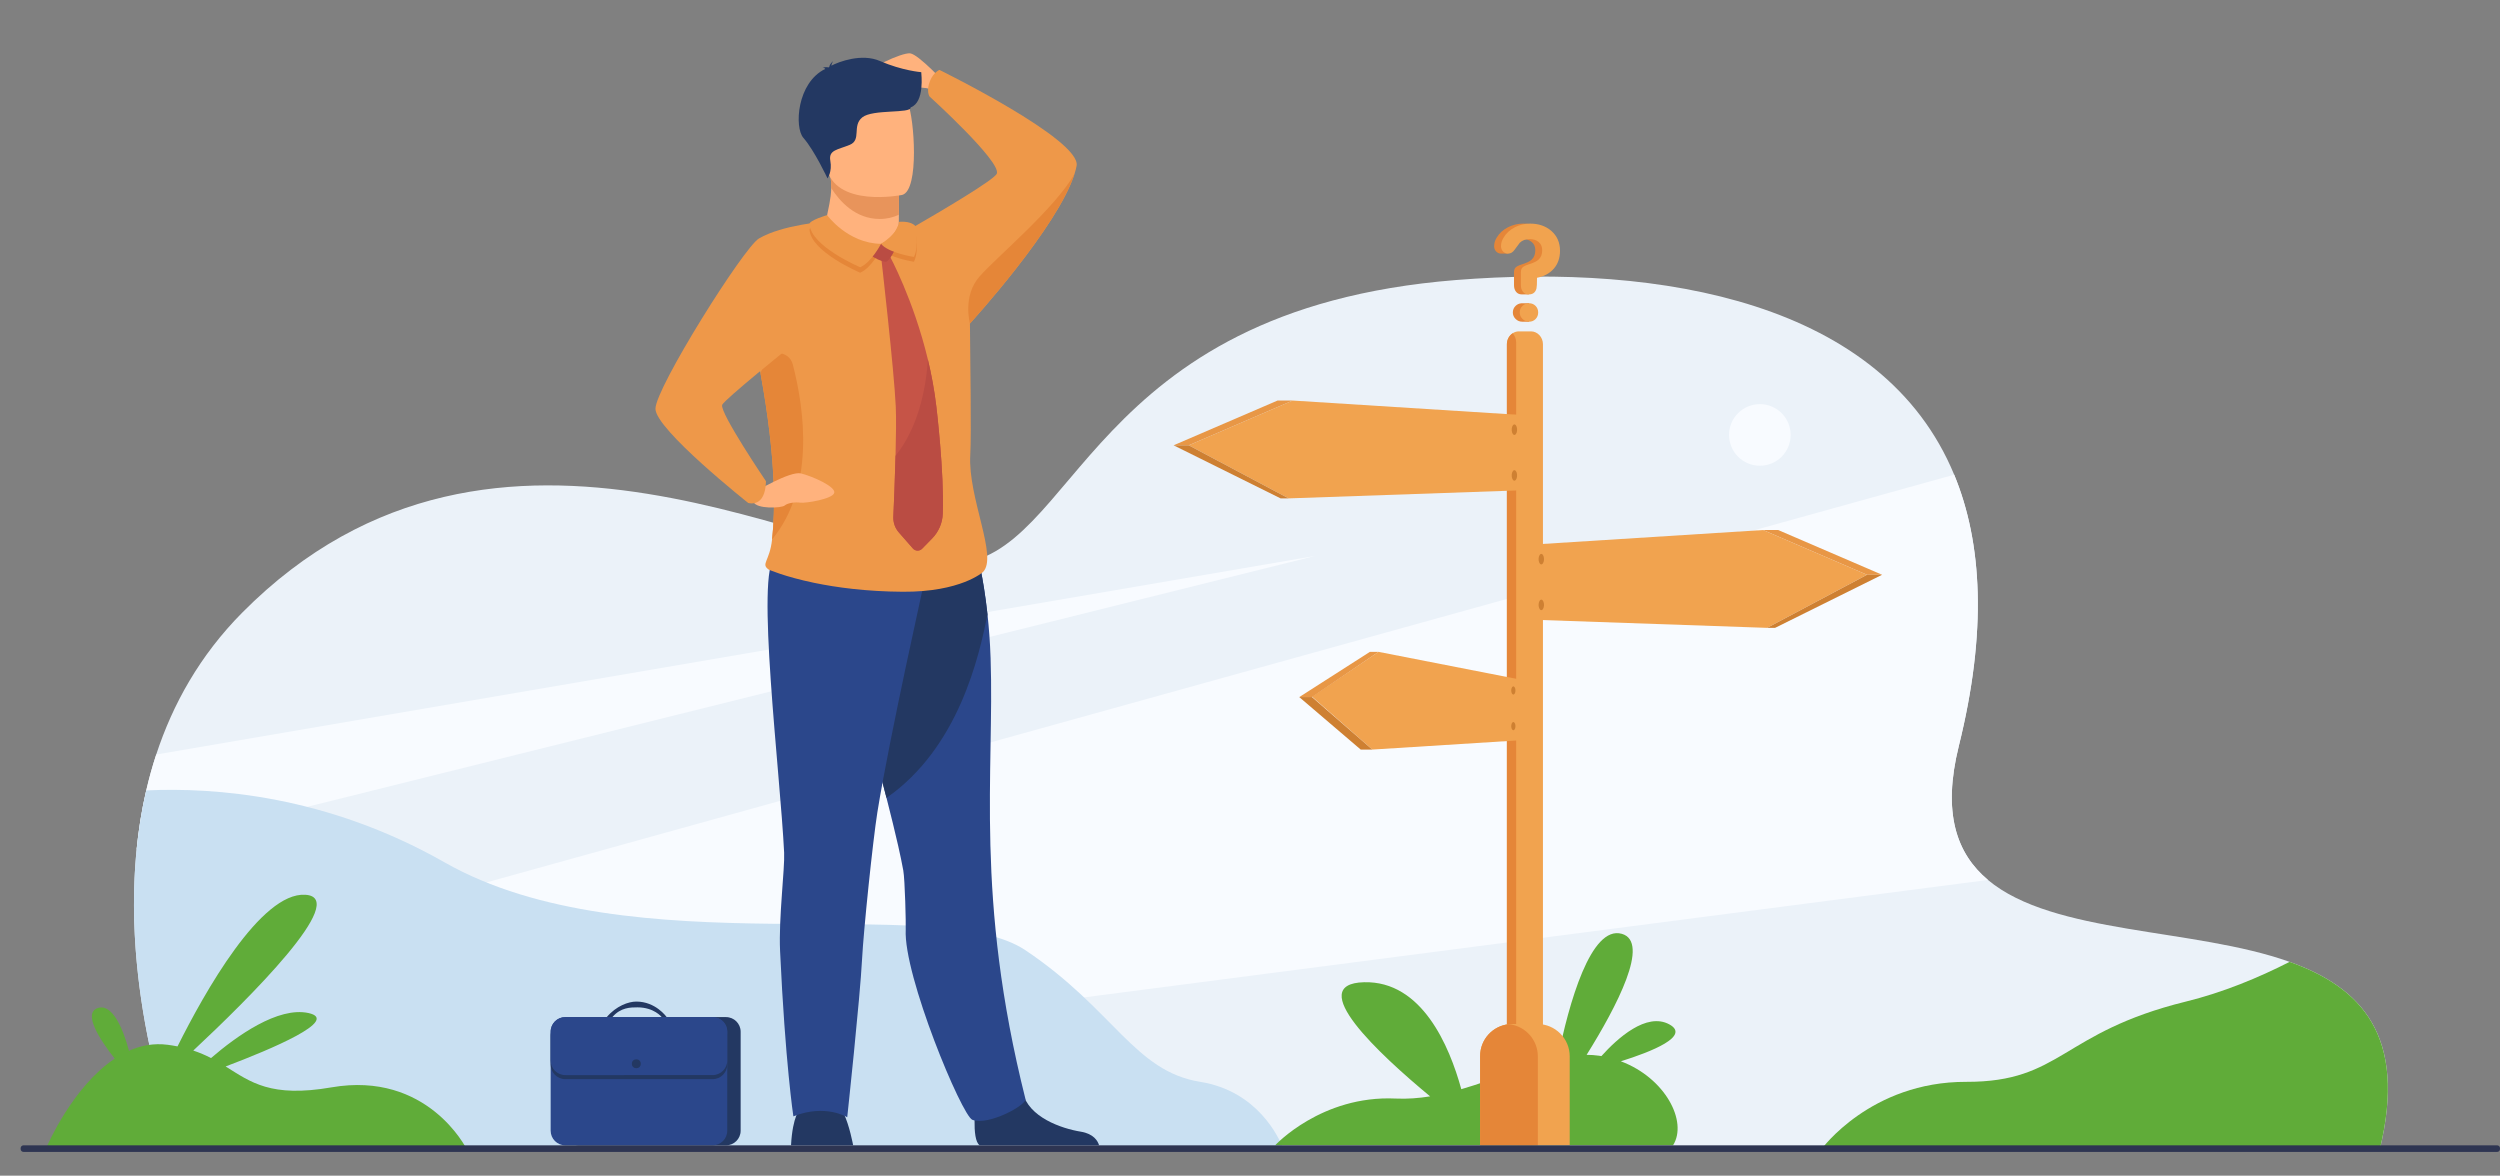 <?xml version="1.0" encoding="utf-8"?>
<!-- Generator: Adobe Illustrator 16.0.3, SVG Export Plug-In . SVG Version: 6.00 Build 0)  -->
<!DOCTYPE svg PUBLIC "-//W3C//DTD SVG 1.1//EN" "http://www.w3.org/Graphics/SVG/1.1/DTD/svg11.dtd">
<svg version="1.1" id="_x3C_Layer_x3E_" xmlns="http://www.w3.org/2000/svg" xmlns:xlink="http://www.w3.org/1999/xlink" x="0px"
	 y="0px" width="2792.043px" height="1313.043px" viewBox="0 0 2792.043 1313.043" enable-background="new 0 0 2792.043 1313.043"
	 xml:space="preserve">
<rect x="0" y="0" width="2792.043" height="1313.043" fill="#808080" stroke="none"/>
<g>
	<path fill="#EBF2F9" d="M2657.753,1283.836l-622.697-0.184l-528.788-0.153l-72.826-0.02l-1233.26-0.366
		c0,0-65.023-160.777-47.599-334.622c2.175-21.745,5.639-43.692,10.69-65.554c0.019-0.066,0.028-0.125,0.048-0.191
		c3.098-13.422,6.793-26.807,11.151-40.094c18.436-56.229,48.724-110.697,95.909-158.315
		c286.11-288.737,655.843-47.387,794.578-54.42c138.725-7.043,146.548-284.09,561.06-317.179
		c229.92-18.349,476.735,24.593,556.441,217.411c31.405,75.982,36.87,175.229,5.128,303.17
		c-18.463,74.414-2.627,119.935,32.589,149.415c73.153,61.262,229.968,53.343,336.885,91.483
		C2636.73,1102.63,2688.697,1156.618,2657.753,1283.836z"/>
	<path fill="#F8FBFF" d="M2220.178,982.735L422.732,1216.262c-16.309-59.076-24.689-123.225-20.476-191.586L2182.461,530.15
		c31.405,75.982,36.87,175.229,5.128,303.17C2169.126,907.734,2184.962,953.254,2220.178,982.735z"/>
	<path fill="#F8FBFF" d="M1468.522,620.912L152.583,948.492c2.175-21.745,5.639-43.692,10.69-65.554
		c0.019-0.066,0.028-0.125,0.048-0.191c3.098-13.422,6.793-26.807,11.151-40.094L1468.522,620.912z"/>
	<path fill="#C9E0F2" d="M1433.452,1283.5l-1233.27-0.386c0,0-82.304-203.508-36.908-400.176c0.019-0.066,0.028-0.125,0.048-0.191
		c76.203-3.551,201.401,5.417,333.199,80.359c208.136,118.367,549.85,31.762,648.751,98.151
		c98.901,66.399,121.608,135.146,195.157,146.962c64.167,10.305,88,62.194,93.013,75.261
		C1433.452,1283.489,1433.452,1283.489,1433.452,1283.5z"/>
	<circle fill="#F8FBFF" cx="1965.434" cy="485.743" r="34.397"/>
	<path fill="#60AC39" d="M1810.205,1185.275c34.145-10.707,78.076-28.128,54.188-41.206c-25.59-14.01-58.216,15.718-75.91,35.39
		c-0.915-0.153-1.835-0.299-2.762-0.432c-4.52-0.647-9.105-0.948-13.75-0.968c33.719-54.052,71.336-125.998,39.305-135.147
		c-34.518-9.859-59.248,77.628-71.456,138.909c-33.73,7.32-70.016,23.688-107.823,34.599
		c-13.359-48.586-44.118-121.047-108.558-119.45c-67.669,1.676,16.818,80.328,73.738,127.471
		c-12.725,2.06-25.579,3.048-38.527,2.445c-82.747-3.849-134.592,52.245-134.592,52.245l444.409-0.005
		C1885.153,1252.674,1859.874,1203.887,1810.205,1185.275z"/>
	<g>
		<path fill="#FFB27D" d="M1057.05,94.506c0,0-30.974-33.789-40.547-34.915c-9.573-1.126-48.994,17.757-51.247,25.21
			c-2.252,7.453,43.362-7.453,45.897,0c2.534,7.453,5.35,12.521,18.302,13.084c12.952,0.563,24.216,7.884,24.216,7.884
			L1057.05,94.506z"/>
		<path fill="#233862" d="M1094.209,1279.127c-9.842-6.008-4.241-50.822-4.241-50.822s45.861-36.689,52.167-8.6
			c6.307,28.091,43.569,40.702,64.78,44.143c14.642,2.374,19.175,10.483,20.578,15.279H1094.209z"/>
		<path fill="#2B478B" d="M1085.996,1250.645c-11.752-4.434-77.189-161.517-74.469-212.522c0.326-6.052-0.856-55.685-2.721-65.967
			c-1.454-8.011-3.399-17.342-5.738-27.692c-3.578-15.764-8.039-33.908-13.004-53.372C976.15,836.4,958.427,771.372,946.2,719.605
			c21.938-49.197,50.054-92.259,75.841-106.962c18.403,2.244,36.14,5.645,49.278,8.487c10.474,6.147,18.294,11.412,24.102,15.9
			c2.041,10.2,5.019,27.216,7.427,49.128c1.551,14.336,2.856,30.779,3.469,48.761c4.365,127.596-17.94,266.249,38.94,492.563
			C1146.848,1233.793,1104.194,1257.514,1085.996,1250.645z"/>
		<path fill="#233862" d="M1102.847,686.159c-9.479,47.442-32.29,148.826-112.783,204.933
			C976.15,836.4,958.427,771.372,946.2,719.605c21.938-49.197,50.054-92.259,75.841-106.962c18.403,2.244,36.14,5.645,49.278,8.487
			c10.474,6.147,18.294,11.412,24.102,15.9C1097.461,647.231,1100.439,664.247,1102.847,686.159z"/>
		<path fill="#FFB27D" d="M1003.88,239.833l-0.043,7.958c0,0,2.168,24.889-28.479,28.522c-30.646,3.645-53.863-9.705-53.032-28.91
			c2.761-14.871,5.79-25.082,5.995-37.387c0.075-4.572-0.237-9.425-1.089-14.902l59.384-1.187l17.491,2.858L1003.88,239.833z"/>
		<path fill="#E8945B" d="M1004.107,196.786l-0.227,43.047c-6.309,2.934-13.426,4.723-21.405,4.723
			c-27.293,0-44.935-20.014-54.154-34.539c0.075-4.572-0.237-9.425-1.089-14.902l59.384-1.187L1004.107,196.786z"/>
		<path fill="#FFB27D" d="M1007.572,217.704c0,0-76.055,15.363-84.894-32.147s-24.608-77.525,23.577-89.344
			c48.187-11.818,61.021,4.551,67.828,19.691C1020.891,131.044,1027.128,212.482,1007.572,217.704z"/>
		<path fill="#233862" d="M952.814,1279.125c0,0-4.154-22.738-10.737-35.902c-6.582-13.164-48.468-4.786-48.468-4.786
			s-8.377,7.181-10.173,40.688H952.814z"/>
		<path fill="#2B478B" d="M1034.889,637.788c0,0-41.69,185.754-55.054,269.6c-5,31.371-15.42,131.88-17.046,163.605
			c-2.233,43.538-16.59,176.787-16.59,176.787s-24.215-15.302-60.146-1.021c0,0-9.077-59.728-14.849-184.834
			c-1.691-36.674,5.395-91.76,4.534-109.65c-4.231-87.977-32.336-315.442-9.989-330.04
			C888.095,607.637,1034.889,637.788,1034.889,637.788z"/>
		<path fill="#233862" d="M1028.873,80.606c0,0-21.21-1.632-46.226-12.508c-20.303-8.828-45.919,0.894-54.234,5.275
			c0.224-1.34,0.759-3.169,2.028-5.002c0,0-3.733,2.647-4.284,6.347c-0.384,0.284-0.557,0.479-0.456,0.544
			c0,0-4.233-0.774-6.952,0.45c0,0,1.903-0.272,2.583,0.952c0.072,0.129,0.18,0.239,0.305,0.336
			c-31.672,15.304-34.597,65.358-24.404,76.94c12.262,13.935,26.965,45.314,26.965,45.314s5.363-7.413,3.133-19.676
			c-2.229-12.262,8.361-12.262,21.738-17.836c13.377-5.573,2.229-21.18,13.934-30.655c11.706-9.476,54.624-3.902,54.066-11.148
			C1032.999,114.136,1028.873,82.237,1028.873,80.606z"/>
		<path fill="#EE9849" d="M1049.176,78.07c0,0-6.406,2.598-10.256,11.656c-4.923,11.589-0.911,17.914-0.911,17.914
			s80.493,72.999,75.257,86.287c-2.734,6.942-65.095,43.51-91.007,58.472c-10.656-0.891-18.902-0.815-19.165-0.815l-0.014,0.015
			c0,0-17.627,53.711-80.751-4.189c-11.086,16.131-97.033,55.738-82.112,124.099c3.51,16.063,6.542,31.216,9.153,45.511
			c17.736,96.855,16.35,153.995,12.895,185.51c-2.693,24.592-12.895,27.066-3.768,33.609c0,0,17.75,7.957,50.965,14.839
			c24.687,5.114,57.914,9.657,98.732,9.915c64.934,0.408,89.511-21.966,89.511-21.966c17.192-16.812-16.811-82.968-14.091-130.723
			c1.398-24.499-0.138-108.373-0.378-146.913c0.003-0.002,0.012-0.012,0.024-0.023c0.014-0.014,0.027-0.027,0.055-0.055
			c3.114-3.414,98.106-107.928,116.809-167.257c0-0.014,0.014-0.014,0.014-0.027c0.938-2.992,1.688-5.862,2.217-8.609
			C1208.027,156.116,1049.176,78.07,1049.176,78.07z"/>
		<path fill="#E58638" d="M862.265,602.528c3.455-31.515,4.842-88.654-12.895-185.51c1.216-3.854,2.422-7.558,3.612-11.091
			c5.382-15.97,28.232-15.169,32.452,1.146C898.544,457.75,910.345,543.899,862.265,602.528z"/>
		<path fill="#FFB27D" d="M842.876,549.575c0,0,39.479-23.866,51.714-20.84c12.235,3.024,38.78,14.563,37.136,21.617
			s-32.482,11.867-37.848,11.037c-5.366-0.829-14.026,0.145-17.544,3.177c-3.517,3.032-31.493,4.165-34.907-4.025
			C838.012,552.351,842.876,549.575,842.876,549.575z"/>
		<path fill="#EE9849" d="M922.326,247.403c0,0-48.399,3.506-74.695,18.92c-17.015,9.975-115.613,167.072-115.613,190.193
			c0,23.123,103.538,105.147,103.538,105.147s19.216,6.384,19.896-24.219c0,0-51.647-76.347-48.927-85.188
			c1.708-5.554,77.829-66.616,77.829-66.616L922.326,247.403z"/>
		<path fill="#E58638" d="M1200.125,193.955c-18.702,59.329-113.694,163.843-116.809,167.257c-0.027,0.027-0.041,0.041-0.055,0.055
			c-0.014,0.013-0.027,0.027-0.027,0.027s0-0.015-0.014-0.027c-0.271-1.048-8.105-30.943,10.596-52.324
			C1112.858,287.179,1178.566,232.637,1200.125,193.955z"/>
		<g>
			<path fill="#E58638" d="M904.076,256.349c-0.208-4.193,19.656-9.988,19.656-9.988s22.735,31.523,60.193,32.068
				c0,0-10.674,20.774-23.256,26.153C960.669,304.583,905.313,281.253,904.076,256.349z"/>
			<path fill="#E58638" d="M983.925,277.692c0,0,19.844-11.764,19.912-24.518c0,0,12.814-1.604,18.413,4.611
				c0,0,4.705,21.855-1.536,34.551C1020.714,292.336,992.139,287.984,983.925,277.692z"/>
			<path fill="#C65447" d="M1052.916,573.801c-0.38,10.297-4.582,20.09-11.792,27.462l-11.329,11.588
				c-2.843,2.911-7.563,2.774-10.242-0.285l-15.724-17.954c-4.216-4.814-6.406-11.072-6.134-17.464
				c0.639-14.241,1.782-41.675,2.462-68.13c0.558-21.436,0.815-42.246,0.259-54.868c-1.782-40.301-16.485-168.345-16.485-168.345
				h9.685c0,0,26.59,48.611,42.694,115.802c3.972,16.54,7.29,34.194,9.439,52.543
				C1045.749,454.15,1054.617,527.257,1052.916,573.801z"/>
			<path fill="#BA4C43" d="M970.455,275.799l26.908-6.448c0,0,3.515,0.306,3.417,4.688c-0.097,4.383-7.578,17.189-10.892,18.213
				C986.575,293.277,964.089,284.668,970.455,275.799z"/>
			<path fill="#EE9849" d="M904.076,250.228c-0.208-4.193,19.656-9.988,19.656-9.988s22.735,31.523,60.193,32.068
				c0,0-10.674,20.774-23.256,26.153C960.669,298.461,905.313,275.133,904.076,250.228z"/>
			<path fill="#EE9849" d="M983.925,272.308c0,0,19.844-11.764,19.912-24.518c0,0,12.814-1.604,18.413,4.61
				c0,0,4.705,21.856-1.536,34.552C1020.714,286.953,992.139,282.599,983.925,272.308z"/>
			<path fill="#BA4C43" d="M1052.916,573.801c-0.38,10.297-4.582,20.09-11.792,27.462l-11.329,11.588
				c-2.843,2.911-7.563,2.774-10.242-0.285l-15.724-17.954c-4.216-4.814-6.406-11.072-6.134-17.464
				c0.639-14.241,1.782-41.675,2.462-68.13c25.122-31.378,33.771-73.38,36.152-107.411c3.972,16.54,7.29,34.194,9.439,52.543
				C1045.749,454.15,1054.617,527.257,1052.916,573.801z"/>
		</g>
	</g>
	<g>
		<path fill="#233862" d="M810.85,1279.125H646.272c-8.977,0-16.321-7.344-16.321-16.321V1152.23
			c0-8.978,7.345-16.322,16.321-16.322H810.85c8.977,0,16.322,7.345,16.322,16.322v110.574
			C827.172,1271.782,819.827,1279.125,810.85,1279.125z"/>
		<path fill="#2B478B" d="M812.209,1152.23v110.579c0,8.977-7.345,16.321-16.321,16.321H631.311
			c-8.977,0-16.321-7.345-16.321-16.321V1152.23c0-8.978,7.345-16.322,16.321-16.322h164.577
			C804.865,1135.908,812.209,1143.252,812.209,1152.23z"/>
		<g>
			<path fill="#233862" d="M677.641,1135.908c10.528-12.44,24.241-17.342,33.013-17.342c21.46,0,33.439,16.697,33.889,17.342
				l-5.228,0.349c-0.384-0.544-8.874-11.229-27.415-11.229c-7.62,0-18.8,0.032-27.98,10.881
				C683.326,1136.61,677.513,1136.059,677.641,1135.908z"/>
		</g>
		<path fill="#233862" d="M812.209,1156.763v32.14c0,8.978-7.345,16.322-16.321,16.322H631.311c-8.977,0-16.321-7.345-16.321-16.322
			v-32.14c0-8.978,7.345-16.321,16.321-16.321h164.577C804.865,1140.442,812.209,1147.786,812.209,1156.763z"/>
		<path fill="#2B478B" d="M812.209,1152.23v32.14c0,8.978-7.345,16.322-16.321,16.322H631.311c-8.977,0-16.321-7.345-16.321-16.322
			v-32.14c0-8.978,7.345-16.322,16.321-16.322h164.577C804.865,1135.908,812.209,1143.252,812.209,1152.23z"/>
		<circle fill="#233862" cx="710.653" cy="1188.047" r="4.987"/>
	</g>
	<path fill="#60AC39" d="M2657.753,1283.836l-622.697-0.184l-0.827-0.153c0,0,54.844-75.55,161.664-75.28
		c106.811,0.27,105.473-55.152,245.372-89.655c41.422-10.218,80.832-26.488,115.798-44.346
		C2636.73,1102.63,2688.697,1156.618,2657.753,1283.836z"/>
	<g>
		<path fill="#F1A34F" d="M1723.191,384.476v880.252c0,7.919-6.042,14.402-13.423,14.402h-13.422c-3.685,0-7.024-1.61-9.458-4.212
			c-2.444-2.612-3.965-6.226-3.965-10.19V384.476c0-5.172,2.569-9.726,6.408-12.255c2.041-1.362,4.446-2.146,7.015-2.146h13.422
			C1717.149,370.075,1723.191,376.547,1723.191,384.476z"/>
		<path fill="#E58638" d="M1693.287,382.412v880.252c0,5.162-2.569,9.726-6.398,12.255c-2.444-2.612-3.965-6.226-3.965-10.19
			V384.476c0-5.172,2.569-9.726,6.408-12.255C1691.766,374.823,1693.287,378.437,1693.287,382.412z"/>
		<polygon fill="#F1A34F" points="1539.544,727.998 1465.25,778.073 1532.619,837.137 1699.355,826.623 1699.355,759.271 		"/>
		<path fill="#CE8032" d="M1688.218,768.469c-0.76,2.053-0.518,4.911,0.541,6.386c1.059,1.474,2.531,1.005,3.293-1.048
			c0.759-2.053,0.518-4.912-0.541-6.386S1688.978,766.417,1688.218,768.469z"/>
		<path fill="#CE8032" d="M1688.218,808.294c-0.76,2.054-0.518,4.912,0.541,6.386c1.059,1.475,2.531,1.005,3.293-1.047
			c0.759-2.054,0.518-4.912-0.541-6.387C1690.453,805.773,1688.978,806.243,1688.218,808.294z"/>
		<g>
			<polygon fill="#F1A34F" points="1969.013,591.932 2085.107,641.917 1973.474,701.2 1706.325,691.919 1706.325,608.532 			"/>
			<polygon fill="#E89746" points="1969.013,591.932 1985.877,591.932 2101.972,641.917 2085.107,641.917 			"/>
			<polygon fill="#CE8032" points="1973.474,701.2 1982.462,701.2 2101.972,641.917 2085.107,641.917 			"/>
			<path fill="#CE8032" d="M1723.804,621.046c0.976,2.634,0.665,6.302-0.693,8.192c-1.357,1.891-3.249,1.289-4.224-1.344
				c-0.976-2.634-0.665-6.302,0.692-8.192C1720.938,617.811,1722.83,618.414,1723.804,621.046z"/>
			<path fill="#CE8032" d="M1723.804,672.138c0.976,2.634,0.665,6.302-0.693,8.192c-1.357,1.892-3.249,1.289-4.224-1.344
				c-0.976-2.634-0.665-6.302,0.692-8.192C1720.938,668.903,1722.83,669.504,1723.804,672.138z"/>
		</g>
		<g>
			<polygon fill="#F1A34F" points="1443.636,447.333 1327.542,497.318 1439.174,556.602 1706.325,547.321 1706.325,463.933 			"/>
			<polygon fill="#E89746" points="1443.636,447.333 1426.771,447.333 1310.677,497.318 1327.542,497.318 			"/>
			<polygon fill="#CE8032" points="1439.174,556.602 1430.186,556.602 1310.677,497.318 1327.542,497.318 			"/>
			<path fill="#CE8032" d="M1688.845,476.448c-0.976,2.634-0.665,6.302,0.692,8.192c1.358,1.892,3.249,1.289,4.225-1.344
				c0.975-2.634,0.665-6.302-0.693-8.192C1691.711,473.212,1689.82,473.815,1688.845,476.448z"/>
			<path fill="#CE8032" d="M1688.845,527.54c-0.976,2.634-0.665,6.302,0.692,8.192c1.358,1.892,3.249,1.289,4.225-1.344
				c0.975-2.634,0.665-6.302-0.693-8.192C1691.711,524.305,1689.82,524.907,1688.845,527.54z"/>
		</g>
		<polygon fill="#E89746" points="1539.544,727.998 1529.923,727.998 1451.025,778.515 1465.25,778.515 		"/>
		<polygon fill="#CE8032" points="1532.619,837.137 1519.66,837.137 1451.025,778.515 1465.25,778.515 		"/>
		<path fill="#F1A34F" d="M1753.085,1179.787v99.344H1653.02v-99.728c0-18.513,14.048-33.725,32.06-35.582
			c1.222-0.125,2.463-0.191,3.714-0.191h28.134C1736.902,1143.629,1753.085,1159.822,1753.085,1179.787z"/>
		<path fill="#E58638" d="M1717.486,1179.787v99.344h-64.466v-99.728c0-18.513,14.048-33.725,32.06-35.582
			C1703.293,1145.697,1717.486,1161.092,1717.486,1179.787z"/>
		<g>
			<g>
				<path fill="#E58638" d="M1707.706,342.145v-3.466h-8.84l0.003,0.057c-2.41,0.23-4.497,1.202-6.257,2.919
					c-2.032,1.983-3.048,4.426-3.048,7.328c0,2.808,1.039,5.225,3.121,7.256c2.078,2.032,4.521,3.048,7.328,3.048h7.692v-3.465
					c1.636-1.892,2.467-4.168,2.467-6.839C1710.172,346.313,1709.341,344.037,1707.706,342.145z"/>
				<path fill="#E58638" d="M1724.685,257.701c-6.29-5.319-14.128-7.981-23.511-7.981c-6,0-11.707,1.379-17.125,4.136
					c-5.419,2.757-9.627,6.653-12.626,11.682c-1.838,3.099-2.757,6.193-2.757,9.288c0,2.42,0.749,4.428,2.249,6.023
					c1.5,1.597,3.412,2.395,5.733,2.395h7.692c0,0-0.094-2.886-0.099-4.86l5.321-7.185c2.805-2.805,6.531-4.209,11.176-4.209
					c3.965,0,7.277,1.089,9.94,3.266c2.659,2.176,3.991,5.249,3.991,9.215c0,4.549-1.404,8.079-4.21,10.594
					c-2.031,1.84-5.515,3.533-10.448,5.08c-3.677,1.161-6.12,2.346-7.328,3.556c-1.212,1.21-1.815,3.024-1.815,5.441v14.513
					c0,2.902,0.772,5.321,2.323,7.256c1.547,1.936,3.724,2.902,6.531,2.902h7.691v-4.396c0.346-0.688,0.648-1.43,0.871-2.278
					c0.384-1.546,0.578-5.515,0.578-11.901c7.934-1.547,14.199-4.956,18.795-10.23c4.594-5.272,6.893-11.922,6.893-19.955
					C1734.552,270.86,1731.262,263.411,1724.685,257.701z"/>
			</g>
			<g>
				<path fill="#F1A34F" d="M1742.246,280.049c0,8.033-2.299,14.683-6.894,19.955c-4.596,5.274-10.861,8.684-18.795,10.23
					c0,6.387-0.193,10.355-0.579,11.9c-1.16,4.451-4.017,6.676-8.563,6.676c-2.807,0-4.984-0.967-6.53-2.902
					c-1.55-1.935-2.323-4.354-2.323-7.256V304.14c0-2.417,0.604-4.231,1.815-5.441c1.208-1.21,3.651-2.395,7.328-3.556
					c4.934-1.547,8.417-3.24,10.448-5.08c2.806-2.515,4.21-6.045,4.21-10.594c0-3.966-1.331-7.038-3.991-9.215
					c-2.663-2.177-5.977-3.266-9.94-3.266c-4.645,0-8.37,1.404-11.176,4.209l-5.804,7.836c-2.032,2.808-4.404,4.209-7.111,4.209
					c-2.321,0-4.234-0.798-5.733-2.395c-1.5-1.596-2.248-3.604-2.248-6.023c0-3.095,0.919-6.189,2.756-9.288
					c2.999-5.028,7.207-8.925,12.627-11.682c5.417-2.757,11.124-4.136,17.125-4.136c9.382,0,17.22,2.662,23.509,7.981
					C1738.955,263.411,1742.246,270.86,1742.246,280.049z M1717.865,348.984c0,2.902-0.969,5.346-2.902,7.328
					c-1.937,1.981-4.354,2.975-7.257,2.975c-2.807,0-5.25-1.016-7.328-3.048c-2.083-2.031-3.121-4.447-3.121-7.255
					c0-2.903,1.017-5.346,3.048-7.328c2.032-1.983,4.499-2.977,7.401-2.977s5.32,0.993,7.257,2.977
					C1716.896,343.638,1717.865,346.081,1717.865,348.984z"/>
			</g>
		</g>
	</g>
	<path fill="#60AC39" d="M52.691,1279.739l468.162,3.062c0,0-43.289-87.027-150.709-68.41
		c-67.797,11.75-90.253-5.969-118.149-23.354c51.649-19.542,128.163-51.84,92.546-59.65c-33.987-7.453-80.321,25.655-108.848,50.259
		c-5.968-3.066-12.471-5.921-19.835-8.372c61.058-57.031,175.971-170.737,125.212-173.978
		c-49.8-3.179-112.824,109.314-142.811,169.343c-3.453-0.687-7.076-1.288-10.892-1.792c-15.536-2.052-30.027,0.761-43.315,6.648
		c-6.616-24.909-18.843-53.401-35.091-47.599c-16.4,5.857,2.143,34.722,19.163,56.41
		C80.97,1213.645,52.691,1279.739,52.691,1279.739z"/>
	<path fill="#2E3552" d="M2788.907,1286.472H26.199c-1.726,0-3.137-1.412-3.137-3.137v-1.07c0-1.726,1.411-3.138,3.137-3.138
		h2762.708c1.725,0,3.137,1.412,3.137,3.138v1.07C2792.043,1285.06,2790.631,1286.472,2788.907,1286.472z"/>
</g>
</svg>
